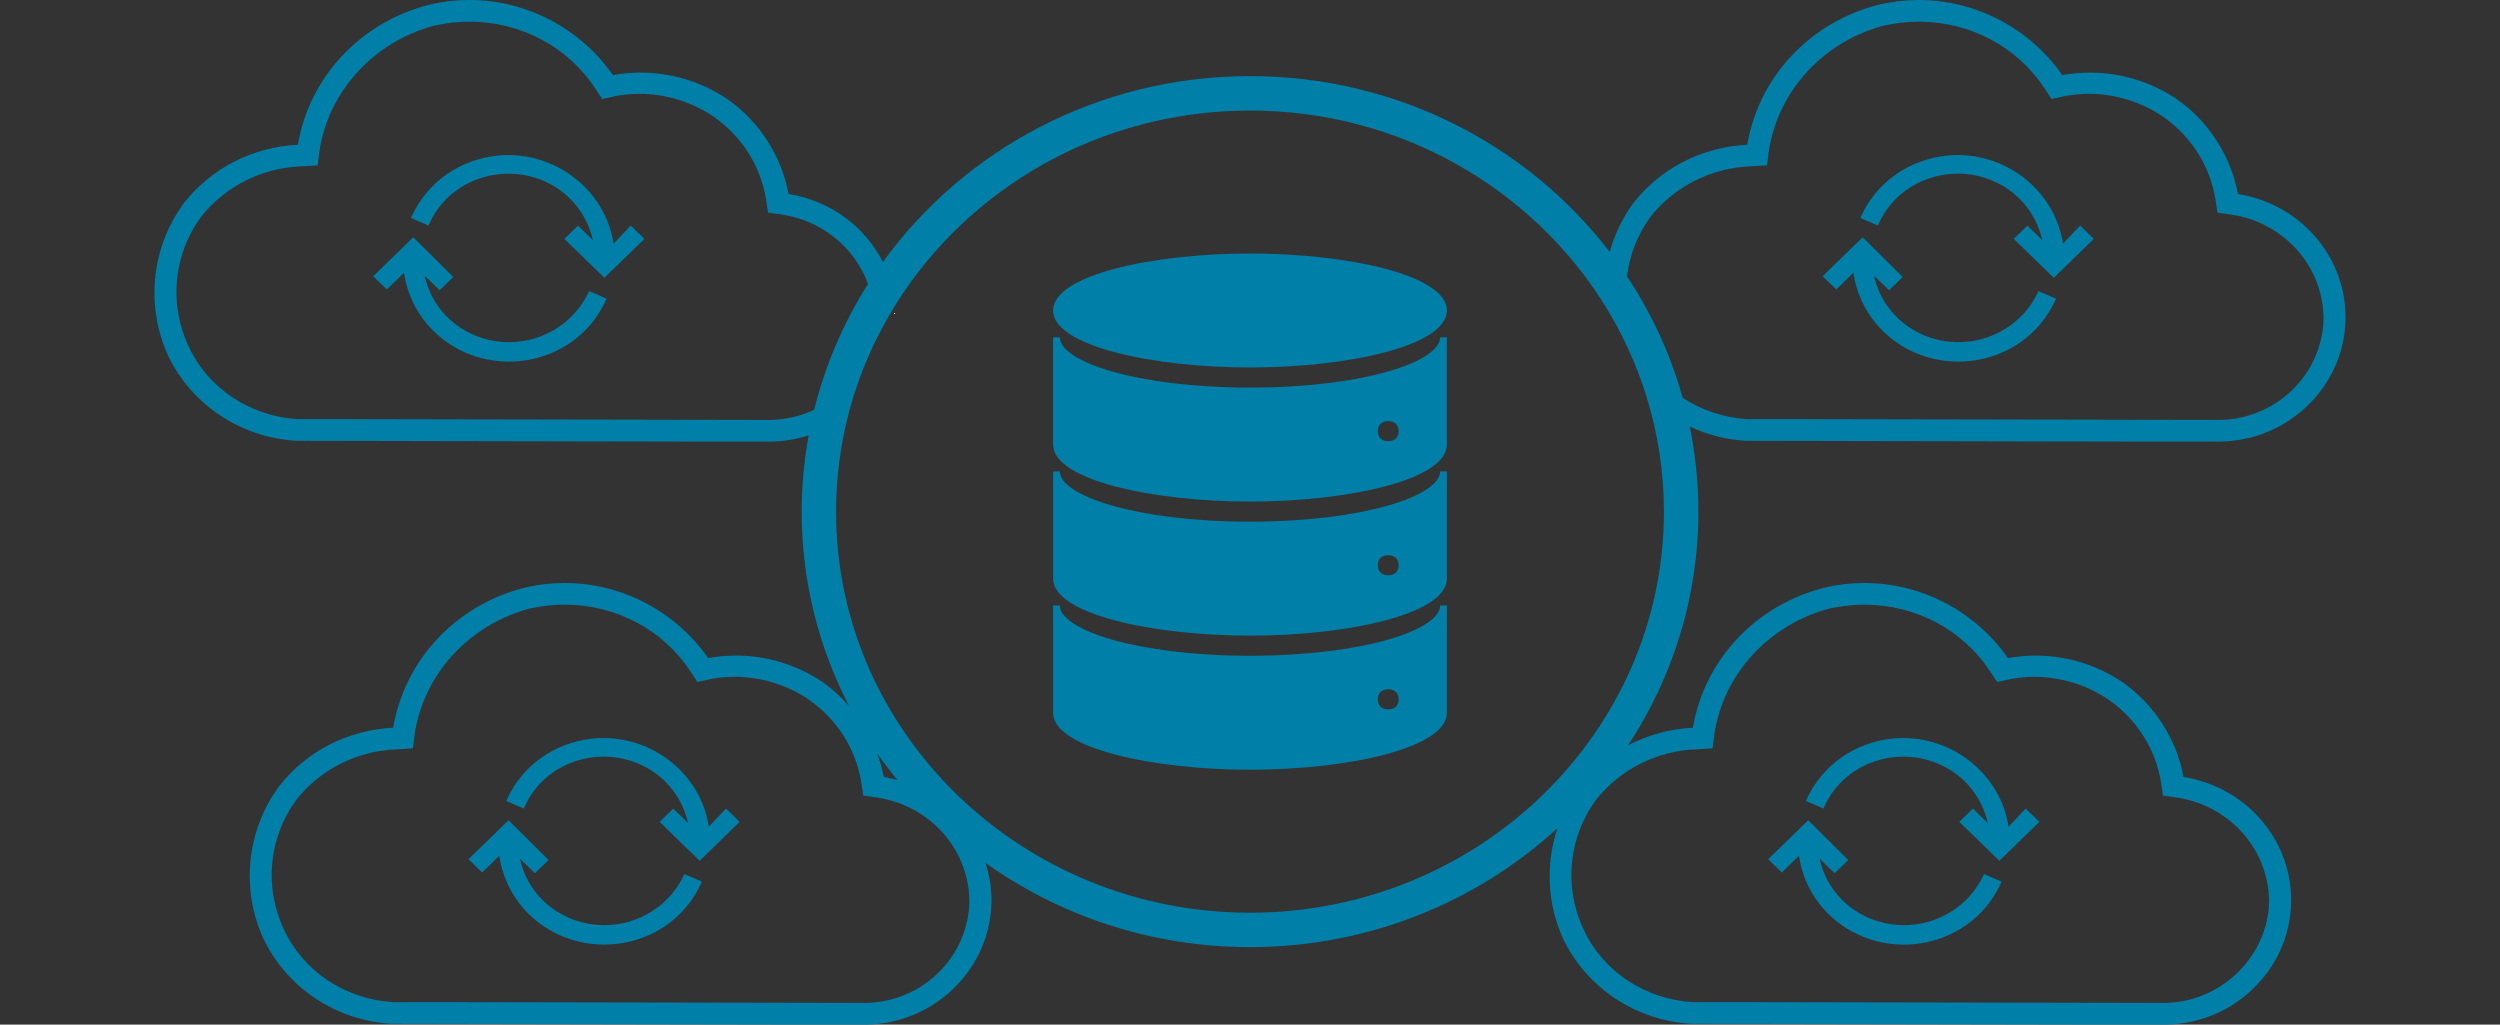 <svg height="75" viewBox="0 0 183 75" width="183" xmlns="http://www.w3.org/2000/svg"><rect x="0" y="0" width="183" height="75" fill="#333333" stroke="none"/><path d="m44.914 17.838c-.602-3.972-4.358-6.847-8.472-6.452-2.813.291-5.17 1.957-6.306 4.456l-.051.116 1.283.554.05-.113c1.365-3.098 5.1-4.522 8.326-3.18 1.868.778 3.211 2.39 3.656 4.359l-1.091-1.061-.998.97 2.93 2.849 2.93-2.849-1.002-.974-1.254 1.326z" fill="#0080a8"/><path d="m43.074 21.417c-1.046 2.205-3.323 3.629-5.8 3.629-3.03 0-5.572-2.024-6.186-4.866l1.094 1.065.997-.969-2.928-2.907-2.931 2.85.998.97 1.256-1.221c.562 3.784 3.822 6.502 7.688 6.502.259 0 .521-.012.785-.037 2.812-.291 5.17-1.957 6.306-4.455l.051-.115-1.279-.554z" fill="#0080a8"/><path d="m51.888 60.512c-.604-3.972-4.355-6.848-8.472-6.452-2.814.291-5.171 1.957-6.306 4.456l-.051.116 1.282.554.05-.113c1.366-3.099 5.101-4.524 8.327-3.18 1.867.779 3.21 2.39 3.655 4.359l-1.09-1.061-.999.97 2.931 2.849 2.93-2.849-1.002-.974-1.254 1.326z" fill="#0080a8"/><path d="m50.047 64.092c-1.045 2.205-3.322 3.629-5.799 3.629-3.031 0-5.573-2.024-6.188-4.866l1.096 1.065.997-.969-2.928-2.907-2.931 2.85.998.97 1.255-1.221c.562 3.784 3.822 6.503 7.688 6.502.26 0 .522-.012.786-.037 2.813-.291 5.17-1.957 6.306-4.456l.051-.116-1.28-.553-.051.108z" fill="#0080a8"/><path d="m151.01 17.838c-.603-3.972-4.341-6.846-8.472-6.453-2.814.291-5.171 1.957-6.306 4.456l-.051.116 1.282.554.05-.113c1.366-3.099 5.1-4.524 8.327-3.18 1.868.779 3.211 2.391 3.655 4.359l-1.09-1.061-.999.97 2.931 2.849 2.93-2.849-1.002-.974-1.254 1.326z" fill="#0080a8"/><path d="m149.169 21.417c-1.045 2.205-3.322 3.629-5.799 3.629-3.031 0-5.573-2.024-6.188-4.866l1.096 1.065.997-.969-2.928-2.907-2.931 2.85.998.97 1.255-1.221c.562 3.784 3.822 6.502 7.688 6.502.26 0 .522-.012.786-.037 2.812-.291 5.17-1.957 6.306-4.455l.051-.115-1.28-.554z" fill="#0080a8"/><path d="m147.025 60.512c-.604-3.972-4.357-6.848-8.472-6.452-2.813.291-5.17 1.957-6.306 4.456l-.051.116 1.282.554.05-.113c1.366-3.098 5.101-4.522 8.327-3.18 1.868.779 3.211 2.391 3.655 4.359l-1.09-1.061-.998.97 2.93 2.849 2.93-2.849-1.002-.974-1.254 1.326z" fill="#0080a8"/><path d="m145.184 64.092c-1.045 2.205-3.322 3.629-5.799 3.629-3.03 0-5.572-2.024-6.187-4.866l1.095 1.065.997-.969-2.928-2.907-2.931 2.85.998.97 1.255-1.221c.562 3.784 3.822 6.503 7.688 6.502.26 0 .522-.012.786-.037 2.813-.291 5.17-1.957 6.306-4.456l.051-.116-1.28-.553-.051.108z" fill="#0080a8"/><g fill="none"><path d="m166.187 66.344c-.036.489-.12.966-.246 1.426.127-.461.21-.937.246-1.426z"/><path d="m65.681 57.092c-.518-.641-1.015-1.297-1.482-1.976.211.571.384 1.158.494 1.759.337.054.665.13.988.217z"/><path d="m63.265 58.249-.074-.01-.011-.074-.13-.887c-.401-2.452-1.762-4.603-3.829-6.055-1.585-1.083-3.516-1.68-5.439-1.68-.614 0-1.227.06-1.82.178l-.843.189-.068.015-.038-.058-.456-.698c-2.011-3.073-5.464-4.908-9.237-4.908-.787 0-1.638.094-2.525.279-4.439 1.177-7.75 4.77-8.435 9.149l-.129 1.009-.01.082-.083.005-1.1.064c-2.885.109-5.556 1.448-7.326 3.67-2.054 2.773-2.403 6.436-.911 9.558 1.416 3.03 4.46 5.053 7.945 5.28h4.204s30.493.056 30.493.056c3.991-.111 7.218-3.153 7.506-7.074.171-3.941-2.742-7.365-6.774-7.964l-.911-.127z"/><path d="m91.501 48.001c-8.328 0-13.921-1.903-13.921-3.681h-.492v7.852c0 2.611 7.329 4.171 14.413 4.171s14.412-1.56 14.412-4.171v-7.852h-.492c0 1.778-5.593 3.681-13.92 3.681z"/><path d="m105.666 34.506s0 0 0 0h-.246c0 1.778-5.593 3.68-13.92 3.68s-13.921-1.903-13.921-3.68h-.245s0 0 0 0-.246 0-.246 0v7.852c0 2.611 7.329 4.171 14.413 4.171s14.412-1.56 14.412-4.171v-7.852h-.246z"/><path d="m91.501 18.557c-7.084 0-14.413 1.56-14.413 4.171s7.329 4.171 14.413 4.171 14.412-1.56 14.412-4.171-7.328-4.171-14.412-4.171z"/><path d="m105.42 24.691c0 1.778-5.593 3.681-13.92 3.681s-13.921-1.903-13.921-3.681h-.492v7.852c0 2.611 7.329 4.171 14.413 4.171s14.412-1.56 14.412-4.171v-7.852z"/><path d="m57.203 15.701-.911-.126-.074-.01-.011-.074-.131-.888c-.401-2.453-1.76-4.603-3.828-6.055-1.585-1.083-3.516-1.68-5.437-1.68-.615 0-1.229.06-1.823.179l-.843.189-.068.015-.038-.058-.456-.698c-2.011-3.073-5.465-4.908-9.238-4.908-.789 0-1.641.094-2.524.279-4.44 1.178-7.75 4.77-8.434 9.149l-.13 1.01-.011.082-.083.005-1.1.063c-2.884.109-5.555 1.448-7.325 3.67-2.054 2.773-2.403 6.436-.911 9.559 1.415 3.029 4.459 5.052 7.945 5.279h4.203s30.494.057 30.494.057c1.12-.031 2.176-.3 3.127-.748.817-3.295 2.156-6.393 3.937-9.203-.95-2.627-3.33-4.641-6.333-5.087z"/><path d="m23.45 10.182c-.063.27-.117.543-.16.819l-.13 1.01.13-1.01c.043-.276.097-.549.16-.819z"/><path d="m115.939 68.077c1.416 3.03 4.46 5.053 7.945 5.28h4.204s30.495.056 30.495.056c3.925-.109 7.221-3.217 7.505-7.074.171-3.941-2.742-7.365-6.773-7.964l-.911-.127-.074-.01-.011-.074-.13-.887c-.401-2.452-1.76-4.603-3.828-6.055-1.585-1.083-3.517-1.68-5.44-1.68-.614 0-1.228.06-1.821.178l-.843.189-.068.015-.038-.058-.456-.698c-2.011-3.073-5.464-4.908-9.236-4.908-.787 0-1.638.094-2.525.279-4.439 1.177-7.75 4.77-8.435 9.149l-.129 1.009-.01.082-.083.005-1.1.064c-2.884.109-5.555 1.448-7.326 3.67-2.053 2.773-2.402 6.435-.911 9.558z"/><path d="m171.591 22.99c-.011-.411-.05-.815-.115-1.211.065.396.104.8.115 1.211z"/><path d="m127.869 30.682h4.204s30.493.057 30.493.057c3.991-.111 7.218-3.154 7.506-7.074.171-3.941-2.742-7.365-6.774-7.964l-.911-.126-.074-.01-.011-.074-.13-.888c-.401-2.453-1.762-4.603-3.829-6.055-1.585-1.083-3.516-1.68-5.437-1.68-.615 0-1.229.06-1.823.179l-.843.189-.068.015-.038-.058-.456-.698c-2.01-3.073-5.463-4.908-9.237-4.908-.789 0-1.641.094-2.525.279-4.439 1.177-7.75 4.77-8.435 9.149l-.129 1.01-.01.082-.083.005-1.1.063c-2.885.109-5.556 1.448-7.326 3.67-.971 1.312-1.547 2.825-1.742 4.383 1.801 2.713 3.191 5.705 4.081 8.897 1.363.893 2.974 1.446 4.694 1.558z"/></g><path d="m64.558 19.28c-.134-.269-.269-.537-.429-.79.16.253.295.522.429.79z" fill="#0080a8"/><path d="m114.932 64.414c-.033-.841.048-1.681.239-2.5-.191.818-.271 1.659-.239 2.5z" fill="#0080a8"/><path d="m65.496 22.99c-.005-.177-.023-.351-.038-.525.015.174.033.348.038.525z" fill="#f2f2f2"/><path d="m61.62 30.554c.183-.128.357-.271.532-.413-.174.142-.348.285-.532.413z" fill="#0080a8"/><path d="m156.365 32.325h6.207c2.53-.057 4.876-1.087 6.607-2.9 1.677-1.756 2.569-4.042 2.512-6.438-.117-4.393-3.424-8.077-7.875-8.787-.509-2.769-2.13-5.293-4.456-6.932-1.904-1.278-4.103-1.953-6.361-1.953-.678 0-1.362.062-2.035.183-2.418-3.444-6.346-5.499-10.52-5.499-.975 0-1.985.121-2.922.348-5.015 1.262-8.783 5.279-9.621 10.247-3.321.166-6.364 1.728-8.357 4.294-.799 1.087-1.358 2.298-1.711 3.558-5.987-7.808-15.561-12.875-26.332-12.875-11.103 0-20.929 5.389-26.87 13.609-1.309-2.581-3.836-4.491-6.91-4.981-.508-2.768-2.129-5.292-4.456-6.932-1.903-1.278-4.102-1.953-6.361-1.953-.678 0-1.362.062-2.035.183-2.418-3.444-6.346-5.499-10.521-5.499-.975 0-1.985.121-2.921.348-5.015 1.262-8.783 5.279-9.621 10.247-3.322.166-6.365 1.728-8.357 4.294-2.372 3.229-2.807 7.505-1.136 11.16 1.734 3.605 5.33 5.987 9.387 6.219l28.571.057h6.208c.939-.021 1.853-.178 2.719-.457-.331 1.814-.514 3.677-.514 5.582 0 5.11 1.252 9.94 3.462 14.225-.566-.645-1.199-1.234-1.907-1.733-1.903-1.278-4.1-1.953-6.356-1.953-.679 0-1.365.062-2.039.184-2.418-3.444-6.346-5.498-10.52-5.498-.975 0-1.985.12-2.922.348-5.015 1.263-8.783 5.28-9.621 10.248-3.322.166-6.365 1.728-8.357 4.294-2.372 3.229-2.807 7.505-1.135 11.16 1.733 3.605 5.329 5.987 9.387 6.219l28.571.057h6.207c2.531-.057 4.877-1.087 6.608-2.9 1.676-1.757 2.568-4.043 2.511-6.437-.023-.865-.174-1.702-.429-2.495 5.431 3.868 12.124 6.16 19.36 6.16 8.704 0 16.621-3.315 22.501-8.705-.869 2.619-.762 5.513.422 8.101 1.733 3.605 5.329 5.987 9.387 6.219l28.571.057h6.208c2.531-.057 4.876-1.087 6.607-2.9 1.676-1.757 2.568-4.043 2.511-6.438-.117-4.393-3.424-8.077-7.875-8.787-.508-2.768-2.129-5.292-4.456-6.933-1.903-1.278-4.102-1.953-6.36-1.953-.678 0-1.363.062-2.036.183-2.418-3.444-6.346-5.498-10.52-5.498-.975 0-1.985.12-2.922.348-5.015 1.263-8.783 5.28-9.621 10.248-1.688.084-3.302.533-4.745 1.287 3.253-4.947 5.148-10.814 5.148-17.107 0-2.13-.22-4.211-.633-6.225 1.27.591 2.657.96 4.109 1.043l28.571.057zm15.226-9.335c-.011-.411-.05-.815-.115-1.211.065.396.104.8.115 1.211zm-148.301-11.988c.043-.276.097-.549.16-.819-.063.27-.117.543-.16.819l-.13 1.01zm33.182 19.737-30.494-.057h-4.203c-3.486-.227-6.53-2.25-7.945-5.279-1.492-3.123-1.143-6.785.911-9.559 1.771-2.222 4.442-3.56 7.325-3.67l1.1-.063.083-.005.011-.082.13-1.01c.684-4.379 3.994-7.971 8.434-9.149.884-.184 1.735-.279 2.524-.279 3.773 0 7.226 1.835 9.238 4.908l.456.698.038.058.068-.015.843-.189c.594-.118 1.208-.179 1.823-.179 1.921 0 3.852.597 5.437 1.68 2.068 1.452 3.428 3.603 3.828 6.055l.131.888.011.074.074.01.911.126c3.003.446 5.383 2.46 6.333 5.087-1.781 2.81-3.121 5.908-3.937 9.203-.952.448-2.007.717-3.127.748zm6.972 42.674-30.493-.057h-4.204c-3.485-.227-6.529-2.25-7.945-5.28-1.492-3.123-1.143-6.785.911-9.558 1.771-2.222 4.442-3.56 7.326-3.67l1.1-.064.083-.005.01-.082.129-1.009c.685-4.38 3.996-7.972 8.435-9.149.886-.185 1.738-.279 2.525-.279 3.772 0 7.225 1.835 9.237 4.908l.456.698.038.058.068-.015.843-.189c.593-.118 1.206-.178 1.82-.178 1.923 0 3.854.596 5.439 1.68 2.067 1.452 3.428 3.603 3.829 6.055l.13.887.011.074.074.01.911.127c4.032.599 6.945 4.023 6.774 7.964-.288 3.921-3.515 6.963-7.506 7.074zm.756-18.296c.467.679.964 1.335 1.482 1.976-.323-.087-.651-.163-.988-.217-.111-.601-.283-1.187-.494-1.759zm101.987 11.227c-.036.489-.12.966-.246 1.426.127-.461.21-.937.246-1.426zm-42.01-11.495 1.1-.064.083-.005.01-.082.129-1.009c.685-4.38 3.996-7.972 8.435-9.149.886-.185 1.738-.279 2.525-.279 3.772 0 7.225 1.835 9.236 4.908l.456.698.038.058.068-.015.843-.189c.593-.118 1.207-.178 1.821-.178 1.922 0 3.854.596 5.44 1.68 2.068 1.452 3.428 3.603 3.828 6.055l.13.887.011.074.074.01.911.127c4.032.599 6.944 4.023 6.773 7.964-.283 3.857-3.58 6.965-7.505 7.074l-30.495-.057h-4.204c-3.485-.227-6.529-2.25-7.945-5.28-1.491-3.123-1.142-6.786.911-9.558 1.772-2.222 4.443-3.56 7.326-3.67zm-9.245 9.565c-.033-.841.048-1.681.239-2.5-.191.818-.271 1.659-.239 2.5zm-23.432 2.396c-16.708 0-30.3-13.171-30.3-29.359 0-2.467.32-4.863.914-7.154.013-.051.023-.104.037-.155.725-2.733 1.851-5.31 3.307-7.676.03-.049.058-.101.089-.15 5.31-8.517 14.956-14.224 25.953-14.224s20.652 5.713 25.961 14.237c1.287 2.066 2.315 4.299 3.049 6.654.836 2.683 1.29 5.525 1.29 8.468 0 16.189-13.592 29.359-30.3 29.359zm31.675-37.686c-.89-3.192-2.28-6.184-4.081-8.897.194-1.559.77-3.071 1.742-4.383 1.771-2.222 4.442-3.56 7.326-3.67l1.1-.063.083-.005.01-.082.129-1.01c.685-4.38 3.996-7.972 8.435-9.149.884-.184 1.735-.279 2.525-.279 3.773 0 7.226 1.835 9.237 4.908l.456.698.038.058.068-.015.843-.189c.594-.118 1.208-.179 1.823-.179 1.921 0 3.852.597 5.437 1.68 2.067 1.452 3.428 3.603 3.829 6.055l.13.888.011.074.074.01.911.126c4.032.599 6.945 4.023 6.774 7.964-.288 3.92-3.515 6.963-7.506 7.074l-30.493-.057h-4.204c-1.721-.112-3.332-.665-4.694-1.557z" fill="#0080a8"/><path d="m91.501 18.557c-7.084 0-14.413 1.56-14.413 4.171s7.329 4.171 14.413 4.171 14.412-1.56 14.412-4.171-7.328-4.171-14.412-4.171z" fill="#0080a8"/><path d="m105.42 24.691c0 1.778-5.593 3.681-13.92 3.681s-13.921-1.903-13.921-3.681h-.492v7.852c0 2.611 7.329 4.171 14.413 4.171s14.412-1.56 14.412-4.171v-7.852zm-3.801 7.606c-.473 0-.766-.282-.766-.736s.293-.736.766-.736.765.282.765.736-.293.736-.765.736z" fill="#0080a8"/><path d="m105.666 34.506s0 0 0 0h-.246c0 1.778-5.593 3.68-13.92 3.68s-13.921-1.903-13.921-3.68h-.245s0 0 0 0-.246 0-.246 0v7.852c0 2.611 7.329 4.171 14.413 4.171s14.412-1.56 14.412-4.171v-7.852h-.246zm-4.047 7.606c-.473 0-.766-.282-.766-.736s.293-.736.766-.736.765.282.765.736-.293.736-.765.736z" fill="#0080a8"/><path d="m91.501 48.001c-8.328 0-13.921-1.903-13.921-3.681h-.492v7.852c0 2.611 7.329 4.171 14.413 4.171s14.412-1.56 14.412-4.171v-7.852h-.492c0 1.778-5.593 3.681-13.92 3.681zm10.118 3.926c-.473 0-.766-.282-.766-.736s.293-.737.766-.737.765.283.765.737-.293.736-.765.736z" fill="#0080a8"/><path d="m0 0h183v75h-183z" fill="none"/></svg>